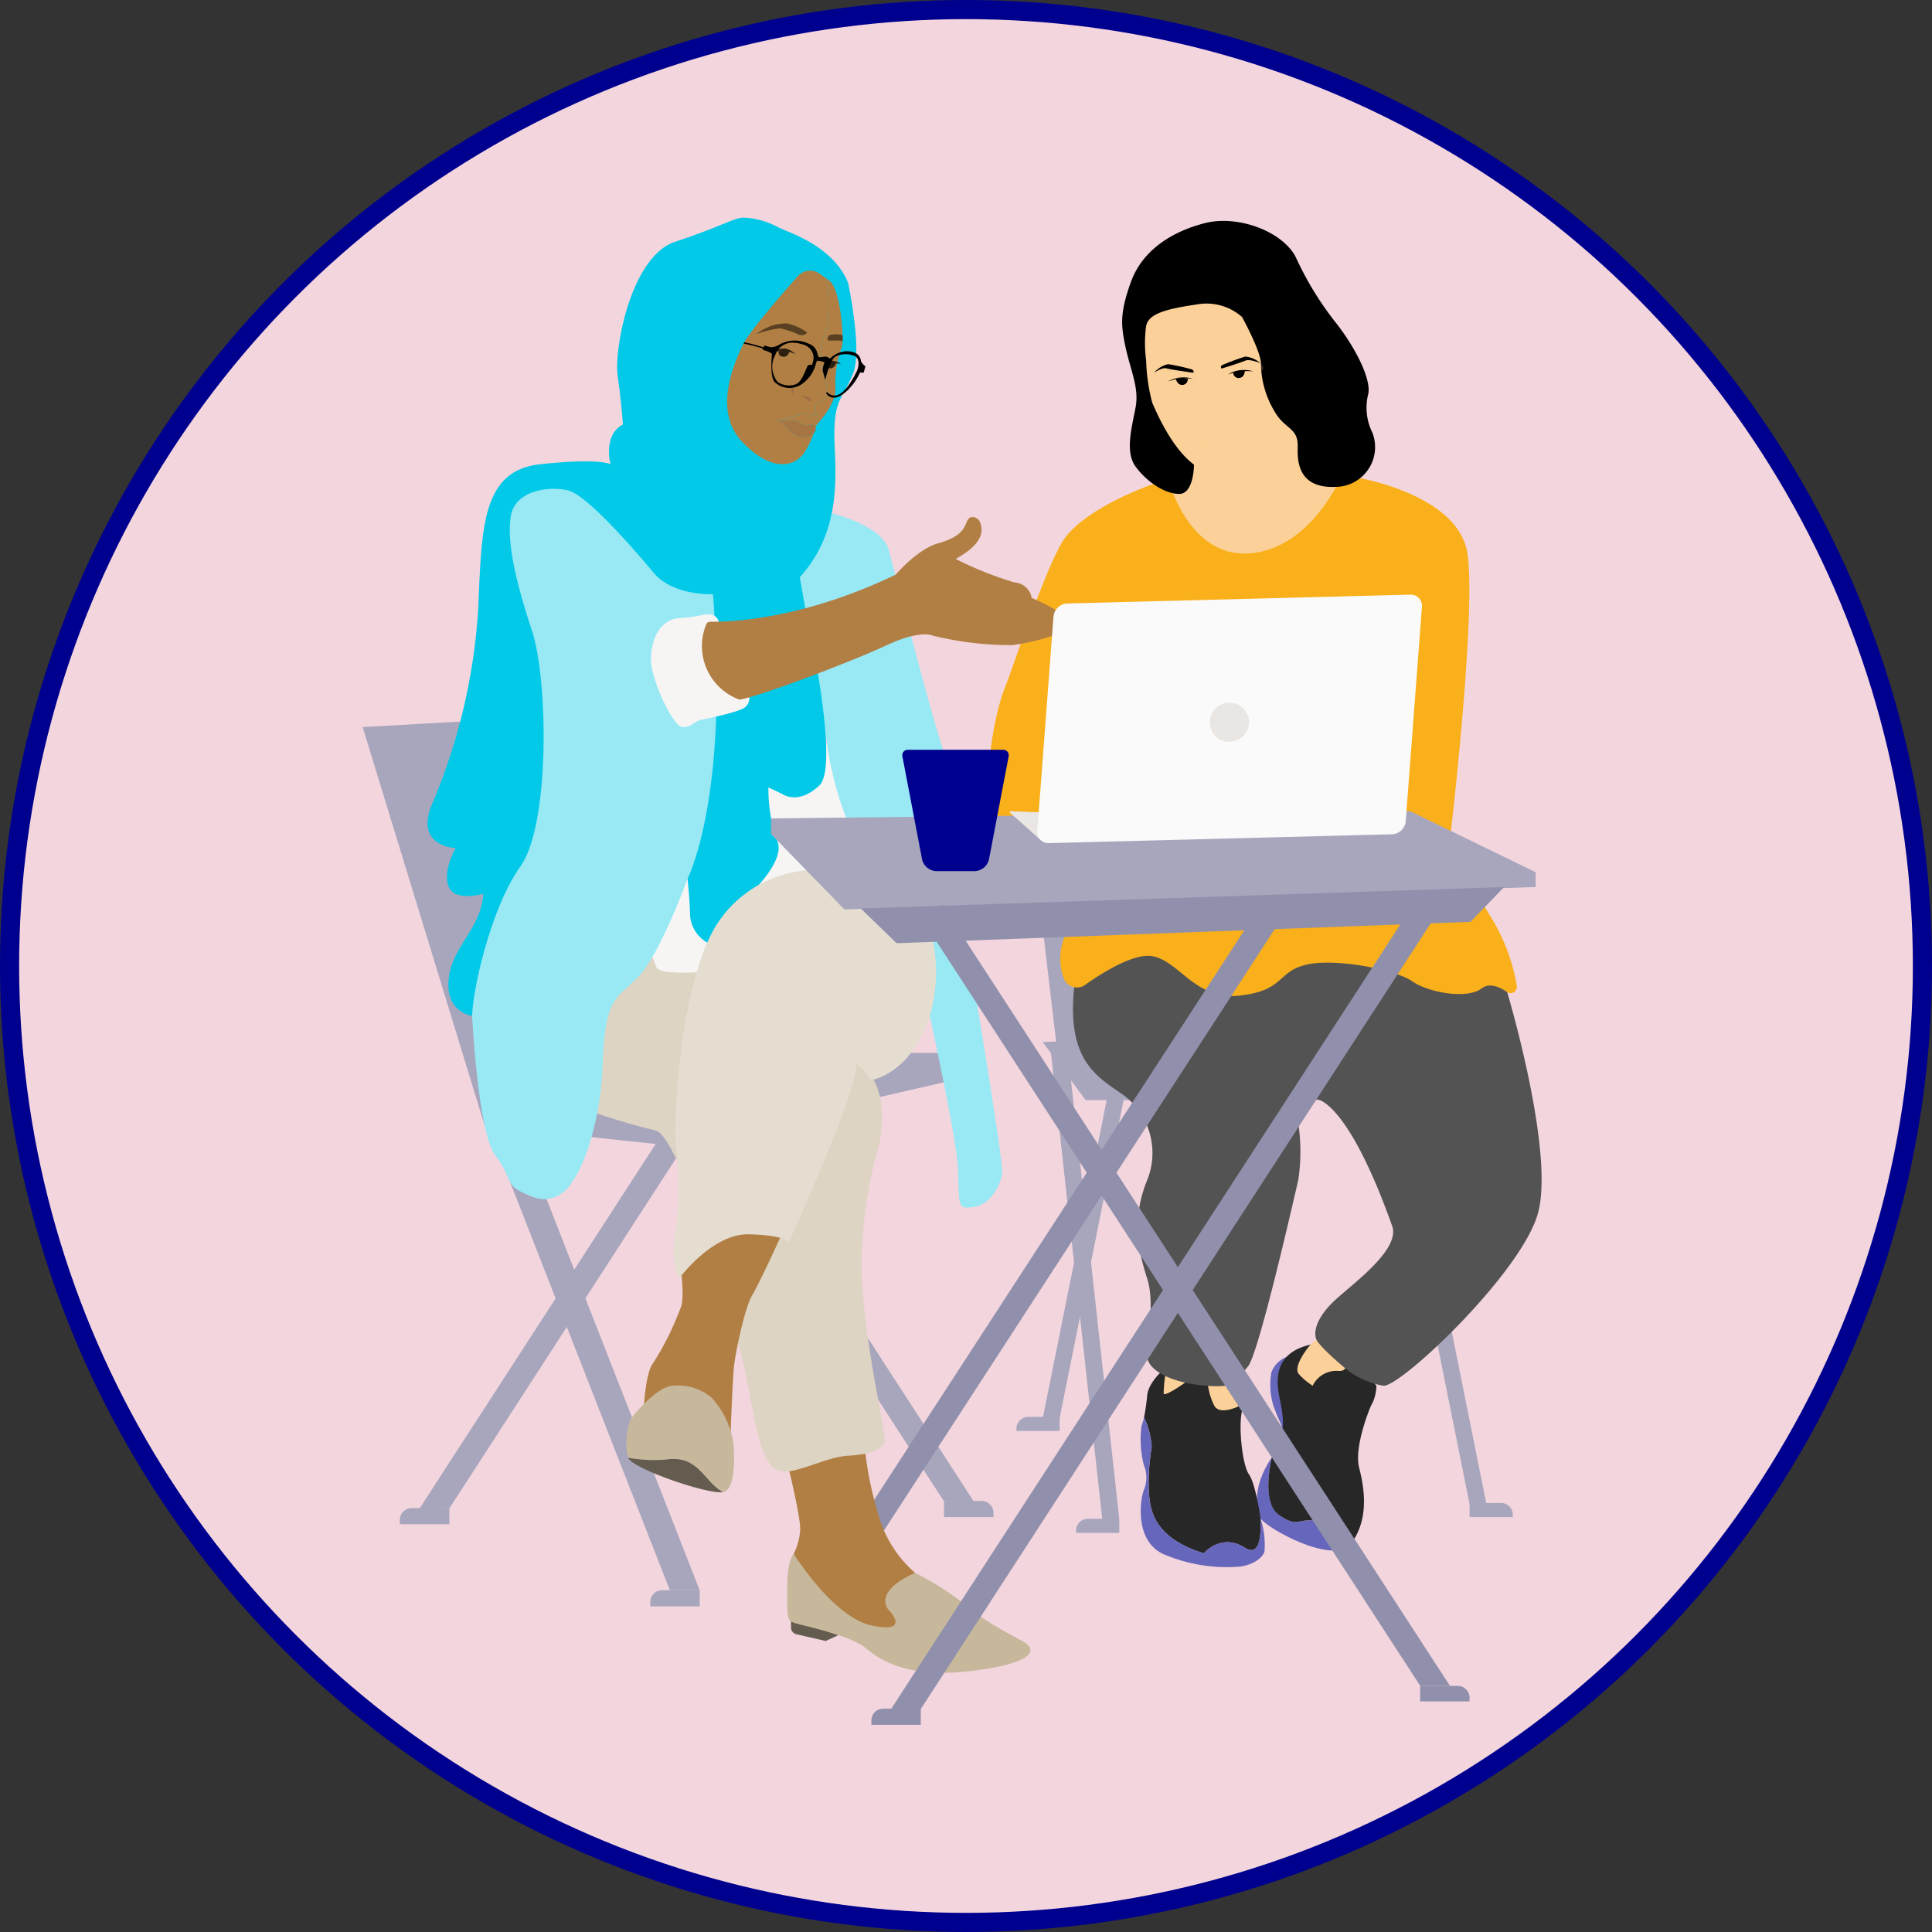 <svg xmlns="http://www.w3.org/2000/svg" xmlns:xlink="http://www.w3.org/1999/xlink" width="202" height="202" viewBox="0 0 202 202">
  <rect x="0" y="0" width="202" height="202" fill="#333333" stroke="none"/>
  <defs>
    <clipPath id="clip-path">
      <rect id="Rectangle_5836" data-name="Rectangle 5836" width="125.164" height="160.52" fill="none"/>
    </clipPath>
    <clipPath id="clip-path-2">
      <rect id="Rectangle_5835" data-name="Rectangle 5835" width="123.264" height="157.582" fill="none"/>
    </clipPath>
    <clipPath id="clip-path-3">
      <rect id="Rectangle_5821" data-name="Rectangle 5821" width="18.106" height="14.545" fill="none"/>
    </clipPath>
    <clipPath id="clip-path-4">
      <rect id="Rectangle_5822" data-name="Rectangle 5822" width="9.439" height="18.498" fill="none"/>
    </clipPath>
    <clipPath id="clip-path-6">
      <rect id="Rectangle_5824" data-name="Rectangle 5824" width="5.748" height="2.311" fill="none"/>
    </clipPath>
    <clipPath id="clip-path-7">
      <rect id="Rectangle_5825" data-name="Rectangle 5825" width="5.748" height="1.326" fill="none"/>
    </clipPath>
    <clipPath id="clip-path-10">
      <rect id="Rectangle_5828" data-name="Rectangle 5828" width="2.627" height="2.708" fill="none"/>
    </clipPath>
    <clipPath id="clip-path-11">
      <rect id="Rectangle_5829" data-name="Rectangle 5829" width="4.439" height="1.686" fill="none"/>
    </clipPath>
    <clipPath id="clip-path-12">
      <rect id="Rectangle_5830" data-name="Rectangle 5830" width="1.209" height="0.554" fill="none"/>
    </clipPath>
    <clipPath id="clip-path-13">
      <rect id="Rectangle_5831" data-name="Rectangle 5831" width="0.888" height="1.499" fill="none"/>
    </clipPath>
    <clipPath id="clip-path-14">
      <rect id="Rectangle_5832" data-name="Rectangle 5832" width="2.821" height="15.079" fill="none"/>
    </clipPath>
    <clipPath id="clip-path-15">
      <rect id="Rectangle_5833" data-name="Rectangle 5833" width="4.051" height="1.831" fill="none"/>
    </clipPath>
    <clipPath id="clip-path-16">
      <rect id="Rectangle_5834" data-name="Rectangle 5834" width="4.23" height="1.303" fill="none"/>
    </clipPath>
  </defs>
  <g id="Group_14032" data-name="Group 14032" transform="translate(1210.75 -2161.521)">
    <g id="Group_14031" data-name="Group 14031">
      <g id="Group_13967" data-name="Group 13967" transform="translate(124.25 1077.521)">
        <path id="Ellipse_437" data-name="Ellipse 437" d="M99.979,0A99.979,99.979,0,1,1,0,99.979,99.979,99.979,0,0,1,99.979,0Z" transform="translate(-1334.001 1085.041)" fill="#f3d5dd"/>
        <circle id="Ellipse_437-2" data-name="Ellipse 437" cx="100" cy="100" r="100" transform="translate(-1334 1085)" fill="none" stroke="#00008f" stroke-width="2"/>
      </g>
      <g id="Group_14030" data-name="Group 14030" transform="translate(-1172.832 2185.948)">
        <g id="Group_14029" data-name="Group 14029" transform="translate(0 -3.188)" clip-path="url(#clip-path)">
          <g id="Group_14028" data-name="Group 14028" transform="translate(0 1.514)">
            <g id="Group_14027" data-name="Group 14027" clip-path="url(#clip-path-2)">
              <path id="Path_20745" data-name="Path 20745" d="M364.39,666.2h3.279v1.472h-4.52v-.231a1.241,1.241,0,0,1,1.242-1.242" transform="translate(-294.798 -540.811)" fill="#a7a6bd"/>
              <rect id="Rectangle_5819" data-name="Rectangle 5819" width="41.578" height="1.729" transform="matrix(0.197, -0.98, 0.98, 0.197, 71.056, 125.785)" fill="#a7a6bd"/>
              <path id="Path_20746" data-name="Path 20746" d="M397.515,722.83h3.279V724.3h-4.52v-.231a1.242,1.242,0,0,1,1.242-1.242" transform="translate(-321.688 -586.782)" fill="#a7a6bd"/>
              <path id="Path_20747" data-name="Path 20747" d="M382.116,460.845l1.756-.193L389.3,510l-1.675.943Z" transform="translate(-310.196 -373.95)" fill="#a7a6bd"/>
              <path id="Path_20748" data-name="Path 20748" d="M618.186,714.028h-3.279V715.5h4.52v-.231a1.242,1.242,0,0,0-1.242-1.242" transform="translate(-499.172 -579.637)" fill="#a7a6bd"/>
              <rect id="Rectangle_5820" data-name="Rectangle 5820" width="1.729" height="41.578" transform="matrix(0.98, -0.197, 0.197, 0.98, 107.663, 94.364)" fill="#a7a6bd"/>
              <path id="Path_20749" data-name="Path 20749" d="M383.083,457.049l-5.344.171,4.491,6.075h42.221l1.536-5.5Z" transform="translate(-306.643 -371.025)" fill="#a7a6bd"/>
              <path id="Path_20750" data-name="Path 20750" d="M369.821,327.305l-3.742-31.7,17.388,4.835,24.468,27.447s-5.086.609-6.266.544-31.849-1.129-31.849-1.129" transform="translate(-297.177 -239.971)" fill="#a7a6bd"/>
              <path id="Path_20751" data-name="Path 20751" d="M505.829,632.9a2.768,2.768,0,0,0-1.579,1.6,7.252,7.252,0,0,0,.424,4.084c.567,1.506.6,1.026.7,2.184s1.188-4.116.457-7.87" transform="translate(-409.233 -513.776)" fill="#6666bc"/>
              <path id="Path_20752" data-name="Path 20752" d="M506.622,697.676c-1.8,2.492-9.016-1.644-9.521-2.573s-.846-3.426,1.181-6.367c0,0-1.154,4.644.7,5.97s1.992.514,3.569.6,4.069,2.368,4.069,2.368" transform="translate(-403.226 -559.105)" fill="#6666bc"/>
              <path id="Path_20753" data-name="Path 20753" d="M513.867,632.15s-1.8,4.189-1.219,6.47,1.007,5.356-.8,7.849c0,0-2.493-2.28-4.069-2.368s-1.712.723-3.569-.6-.7-5.97-.7-5.97c2.027-2.94.808-5.532.648-7.233s.16-3.822,3.395-4.565,6.894,4.3,6.894,4.3a4.336,4.336,0,0,1-.583,2.122" transform="translate(-408.456 -507.898)" fill="#282728"/>
              <path id="Path_20754" data-name="Path 20754" d="M445.25,657.6c-.583,0-1.088-.821-2.546-.821a3.328,3.328,0,0,0-2.388,1.165c-5.833-1.8-5.648-5.2-5.781-6.788a23.862,23.862,0,0,1,.318-4.348,8.693,8.693,0,0,0-.8-3.094,21.729,21.729,0,0,0,.328-2.287c.158-1.534,2.03-2.972,2.03-2.972s8.5,2.811,7.967,4.3-.079,5.914.637,6.921,1.219,4.614,1.219,4.614c.106,2.705-.4,3.314-.98,3.314" transform="translate(-352.354 -518.286)" fill="#282728"/>
              <path id="Path_20755" data-name="Path 20755" d="M471.867,645.988l.7,2.7s-1.867.932-2.5,0a6.617,6.617,0,0,1-.743-2.7Z" transform="translate(-380.987 -524.403)" fill="#fcd199"/>
              <path id="Path_20756" data-name="Path 20756" d="M445.2,638.453a18.939,18.939,0,0,0-.308,2.758c.081.477,2.612-1.379,2.612-1.379Z" transform="translate(-361.147 -518.286)" fill="#fcd199"/>
              <path id="Path_20757" data-name="Path 20757" d="M523.25,615.628a16.849,16.849,0,0,0-2.652,1.962c-.583.689-1.8,2.387-1.22,3.076a6.959,6.959,0,0,0,1.447,1.22,2.756,2.756,0,0,1,2.746-1.542c2.065.11-.321-4.716-.321-4.716" transform="translate(-421.498 -499.757)" fill="#fcd199"/>
              <path id="Path_20758" data-name="Path 20758" d="M439.973,405.941s5.075,16.961,3.165,23.286-14.506,18.179-16.15,17.86a8.779,8.779,0,0,1-3.288-1.326c-.694-.439-3.4-2.806-3.69-3.525s-.043-2.127,1.717-3.862,7.131-5.425,6.215-7.994c-4.724-13.253-7.9-13.253-7.9-13.253l-1.91,2.539a20.06,20.06,0,0,1,0,5.887c-.53,2.281-4.19,18.4-5.3,19.571s-.636,2.281-4.4,1.962-5.993-1.667-6.1-3.008.866-5.486,0-8.183-1.714-6.1-.008-10.289a7.57,7.57,0,0,0-2.856-9.175c-2.864-1.934-5.622-3.872-4.72-11.456s29.011-3.66,29.011-3.66,15.044,1.931,16.22,4.625" transform="translate(-320.304 -324.958)" fill="#535353"/>
              <path id="Path_20759" data-name="Path 20759" d="M364.913,144.99s-7.552,2.586-9.6,6.2-4.777,12.215-5.937,15.149-2.252,9.69-1.365,12.556l.068.781,8.22,11.5a5.845,5.845,0,0,0-.783,5.39,1.47,1.47,0,0,0,2.261.8c1.908-1.351,5.212-3.405,7.134-2.987,2.821.614,4.458,4.64,9.1,4.094s3.821-2.457,6.824-3.207,9.349.478,11.123,1.706,5.8,1.911,7.3.751c.787-.608,1.836-.166,2.656.392a.651.651,0,0,0,1-.67,20,20,0,0,0-2.567-6.955,53.1,53.1,0,0,1-4.367-8.735s2.73-23.244,1.774-29.5S386.09,144.3,386.09,144.3Z" transform="translate(-282.248 -117.14)" fill="#f9b01b"/>
              <path id="Path_20760" data-name="Path 20760" d="M448.269,116.545s2.229,8.007,8.644,7.279,9.463-8.371,9.463-8.371-3.49.474-5.138-4.548-10.591,3.536-10.591,3.536.171.495,0,.717a23.831,23.831,0,0,1-2.377,1.388" transform="translate(-363.898 -88.749)" fill="#fcd199"/>
              <g id="Group_13987" data-name="Group 13987" transform="translate(84.371 20.577)" opacity="0.35" style="mix-blend-mode: multiply;isolation: isolate">
                <g id="Group_13986" data-name="Group 13986">
                  <g id="Group_13985" data-name="Group 13985" clip-path="url(#clip-path-3)">
                    <path id="Path_20761" data-name="Path 20761" d="M448.269,116.545s2.229,8.007,8.644,7.279,9.463-8.371,9.463-8.371-3.49.474-5.138-4.548-10.591,3.536-10.591,3.536.171.495,0,.717a23.831,23.831,0,0,1-2.377,1.388" transform="translate(-448.269 -109.326)" fill="#fcd199"/>
                  </g>
                </g>
              </g>
              <path id="Path_20762" data-name="Path 20762" d="M467.863,60.19s-2.558,5.6-5.834,5.971c-.223.025-.43.043-.625.053-.082-.064-.159-.129-.228-.194a6.407,6.407,0,0,1-1.413-3.032l-.259-1.706c.068-.376-.41-.819-.41-.819-1.024-.307-1.058-1.671-.921-2.558a13.775,13.775,0,0,0-1.16-5,22.1,22.1,0,0,1-.859-5.178c2.26-.429,5.029-.816,6.779,1.727,2.184,3.174,4.93,10.737,4.93,10.737" transform="translate(-370.299 -38.49)" fill="#fcd199"/>
              <g id="Group_13990" data-name="Group 13990" transform="translate(81.666 9.237)" opacity="0.15" style="mix-blend-mode: multiply;isolation: isolate">
                <g id="Group_13989" data-name="Group 13989">
                  <g id="Group_13988" data-name="Group 13988" clip-path="url(#clip-path-4)">
                    <path id="Path_20763" data-name="Path 20763" d="M443.333,67.562c-2.668.139-2.838-1.1-4.184-1.886-1.866-1.091-4.449-5.565-4.755-7.51s-.381-5.33-.484-5.909a2.752,2.752,0,0,1,2.61-2.9c.474-.068,1-.176,1.563-.282a22.092,22.092,0,0,0,.859,5.178,13.777,13.777,0,0,1,1.16,5c-.137.887-.1,2.251.921,2.558,0,0,.478.444.41.819l.259,1.706a6.407,6.407,0,0,0,1.413,3.032c.069.066.145.13.228.194" transform="translate(-433.894 -49.075)" fill="#eece9b"/>
                  </g>
                </g>
              </g>
              <path id="Path_20764" data-name="Path 20764" d="M443.333,67.562c-2.668.139-2.838-1.1-4.184-1.886-1.866-1.091-4.449-5.565-4.755-7.51s-.381-5.33-.484-5.909a2.752,2.752,0,0,1,2.61-2.9c.474-.068,1-.176,1.563-.282a22.092,22.092,0,0,0,.859,5.178,13.777,13.777,0,0,1,1.16,5c-.137.887-.1,2.251.921,2.558,0,0,.478.444.41.819l.259,1.706a6.407,6.407,0,0,0,1.413,3.032c.069.066.145.13.228.194" transform="translate(-352.229 -39.838)" fill="#fcd199"/>
              <path id="Path_20765" data-name="Path 20765" d="M447.22,89.125s.283-.089.649-.171a5.238,5.238,0,0,1,.913-.134,5.742,5.742,0,0,1,1.076.049,2.7,2.7,0,0,0-1.2-.177,3.444,3.444,0,0,0-1.436.433" transform="translate(-363.046 -71.996)"/>
              <g id="Group_13993" data-name="Group 13993" transform="translate(81.666 9.237)" opacity="0.2" style="mix-blend-mode: multiply;isolation: isolate">
                <g id="Group_13992" data-name="Group 13992">
                  <g id="Group_13991" data-name="Group 13991" clip-path="url(#clip-path-4)">
                    <path id="Path_20766" data-name="Path 20766" d="M443.333,67.562c-2.668.139-2.838-1.1-4.184-1.886-1.866-1.091-4.449-5.565-4.755-7.51s-.381-5.33-.484-5.909a2.752,2.752,0,0,1,2.61-2.9c.474-.068,1-.176,1.563-.282a22.092,22.092,0,0,0,.859,5.178,13.777,13.777,0,0,1,1.16,5c-.137.887-.1,2.251.921,2.558,0,0,.478.444.41.819l.259,1.706a6.407,6.407,0,0,0,1.413,3.032c.069.066.145.13.228.194" transform="translate(-433.894 -49.075)" fill="#fcd199"/>
                  </g>
                </g>
              </g>
              <path id="Path_20767" data-name="Path 20767" d="M452.568,89.726a.578.578,0,0,0,.411-.644l-.586-.072-.648.12s.154.742.824.6" transform="translate(-366.719 -72.256)"/>
              <g id="Group_13996" data-name="Group 13996" transform="translate(87.107 22.333)" opacity="0.2" style="mix-blend-mode: multiply;isolation: isolate">
                <g id="Group_13995" data-name="Group 13995">
                  <g id="Group_13994" data-name="Group 13994" clip-path="url(#clip-path-6)">
                    <path id="Path_20768" data-name="Path 20768" d="M468.552,118.655c-.025.058-.883,1.9-2.365,2.233a3.028,3.028,0,0,1-3.382-1.637,4.933,4.933,0,0,0,2.684.722,7.015,7.015,0,0,0,3.063-1.318" transform="translate(-462.804 -118.655)" fill="#fcd199"/>
                  </g>
                </g>
              </g>
              <g id="Group_13999" data-name="Group 13999" transform="translate(87.107 22.333)" opacity="0.3" style="mix-blend-mode: multiply;isolation: isolate">
                <g id="Group_13998" data-name="Group 13998">
                  <g id="Group_13997" data-name="Group 13997" clip-path="url(#clip-path-7)">
                    <path id="Path_20769" data-name="Path 20769" d="M468.552,118.655a7.015,7.015,0,0,1-3.063,1.318,4.933,4.933,0,0,1-2.684-.722,6.015,6.015,0,0,0,1.6-.1,1.048,1.048,0,0,1,.7.035.623.623,0,0,0,.572-.132c.193-.176,1.685.046,2.873-.4" transform="translate(-462.804 -118.655)" fill="#fcd199"/>
                  </g>
                </g>
              </g>
              <path id="Path_20770" data-name="Path 20770" d="M439.6,82.3s.836-.6,1.314-.461c.423.121,2.307.389,2.73.449a.09.09,0,0,0,.1-.088c0-.1-.059-.249-.377-.31a21.454,21.454,0,0,0-2.3-.495,2.775,2.775,0,0,0-1.467.9" transform="translate(-356.859 -66.074)"/>
              <path id="Path_20771" data-name="Path 20771" d="M429.414,27.352s0,3.05-1.548,3.05-3.5-1.365-4.595-2.912-.319-4.185.046-6.187-.546-3.867-1.046-6.187-.637-3.594.546-6.869S427,3.014,430.5,2.1s8.189.864,9.554,3.548a33.661,33.661,0,0,0,4.094,6.733c1.865,2.32,3.776,5.778,3.5,7.511a5.865,5.865,0,0,0,.41,4.09,4.155,4.155,0,0,1-3.8,5.681c-4.348.222-4-3.3-4-4.328,0-1.877-1.388-1.717-2.434-3.582a9.839,9.839,0,0,1-1.41-4.913c.046-1.274-1.977-4.937-1.977-4.937a5.617,5.617,0,0,0-4.691-1.319c-2.966.445-5.121.9-5.34,2.293a13.273,13.273,0,0,0,.005,3.544,19.038,19.038,0,0,0,.638,4.443c.473,1.1,1.983,4.582,4.187,6.338" transform="translate(-342.494 -1.513)"/>
              <g id="Group_14002" data-name="Group 14002" transform="translate(87.107 22.333)" opacity="0.2" style="mix-blend-mode: multiply;isolation: isolate">
                <g id="Group_14001" data-name="Group 14001">
                  <g id="Group_14000" data-name="Group 14000" clip-path="url(#clip-path-6)">
                    <path id="Path_20772" data-name="Path 20772" d="M468.552,118.655c-.025.058-.883,1.9-2.365,2.233a3.028,3.028,0,0,1-3.382-1.637,4.933,4.933,0,0,0,2.684.722,7.015,7.015,0,0,0,3.063-1.318" transform="translate(-462.804 -118.655)" fill="#fcd199"/>
                  </g>
                </g>
              </g>
              <g id="Group_14005" data-name="Group 14005" transform="translate(87.107 22.333)" opacity="0.3" style="mix-blend-mode: multiply;isolation: isolate">
                <g id="Group_14004" data-name="Group 14004">
                  <g id="Group_14003" data-name="Group 14003" clip-path="url(#clip-path-7)">
                    <path id="Path_20773" data-name="Path 20773" d="M468.552,118.655a7.015,7.015,0,0,1-3.063,1.318,4.933,4.933,0,0,1-2.684-.722,6.015,6.015,0,0,0,1.6-.1,1.048,1.048,0,0,1,.7.035.623.623,0,0,0,.572-.132c.193-.176,1.685.046,2.873-.4" transform="translate(-462.804 -118.655)" fill="#fcd199"/>
                  </g>
                </g>
              </g>
              <g id="Group_14008" data-name="Group 14008" transform="translate(88.795 19.426)" opacity="0.2" style="mix-blend-mode: multiply;isolation: isolate">
                <g id="Group_14007" data-name="Group 14007">
                  <g id="Group_14006" data-name="Group 14006" clip-path="url(#clip-path-10)">
                    <path id="Path_20774" data-name="Path 20774" d="M472.854,104.962s1.064.091,1.265-.432.031-1.183-.264-1.319c0,0,.674.159.523,1.151-.154,1.015-1.419.791-1.419.791a1.933,1.933,0,0,1-1.047.766l-.139-.16a1.763,1.763,0,0,0,1.081-.8" transform="translate(-471.773 -103.21)" fill="#fcd199"/>
                  </g>
                </g>
              </g>
              <g id="Group_14011" data-name="Group 14011" transform="translate(89.733 14.757)" opacity="0.2" style="mix-blend-mode: multiply;isolation: isolate">
                <g id="Group_14010" data-name="Group 14010">
                  <g id="Group_14009" data-name="Group 14009" clip-path="url(#clip-path-11)">
                    <path id="Path_20775" data-name="Path 20775" d="M476.787,79.17a.215.215,0,0,0-.018.178c.034.1.17.928.744.706a3.008,3.008,0,0,1,.994-.336,1.258,1.258,0,0,0,.474-.048l.274-.011s.7.021.887.063c0,0,.715.141.977-.147s-.23-.708-.23-.708l-1.095-.462-.785.136Z" transform="translate(-476.758 -78.405)" fill="#fcd199"/>
                  </g>
                </g>
              </g>
              <path id="Path_20776" data-name="Path 20776" d="M480.9,77.862s-1.118-.467-1.572-.266c-.4.18-2.041.7-2.441.817a.085.085,0,0,1-.107-.071c-.015-.1-.054-.243.33-.363a23.556,23.556,0,0,1,2.212-.81,2.773,2.773,0,0,1,1.578.692" transform="translate(-387.038 -62.644)"/>
              <path id="Path_20777" data-name="Path 20777" d="M483.4,84.765s-.3-.024-.671-.024a5.255,5.255,0,0,0-.92.071,5.75,5.75,0,0,0-1.039.285,2.7,2.7,0,0,1,1.134-.438,3.442,3.442,0,0,1,1.5.106" transform="translate(-390.283 -68.692)"/>
              <path id="Path_20778" data-name="Path 20778" d="M484.119,85.83a.578.578,0,0,1-.543-.538l.556-.2.659-.026s.013.758-.672.764" transform="translate(-392.559 -69.055)"/>
              <path id="Path_20779" data-name="Path 20779" d="M445.052,680.365c-.079.557-.954,1.406-2.519,1.644a16.782,16.782,0,0,1-7.728-1.167c-3.487-1.247-2.746-5.994-2.35-6.9a3.369,3.369,0,0,0-.025-2.546,10.779,10.779,0,0,1-.239-4.11,5.985,5.985,0,0,0,.256-.893,8.684,8.684,0,0,1,.8,3.094,23.887,23.887,0,0,0-.318,4.349c.133,1.591-.052,4.986,5.781,6.788a3.328,3.328,0,0,1,2.387-1.166c1.458,0,1.962.821,2.546.821s1.086-.609.98-3.314a8.78,8.78,0,0,1,.424,3.395" transform="translate(-350.752 -540.971)" fill="#6666bc"/>
              <path id="Path_20780" data-name="Path 20780" d="M34.67,547.582l-3.137.046L57,508.309l2.237,1.333Z" transform="translate(-25.598 -412.638)" fill="#a7a6bd"/>
              <path id="Path_20781" data-name="Path 20781" d="M21.9,716.861h3.93v1.685H20.655V718.1a1.242,1.242,0,0,1,1.242-1.242" transform="translate(-16.767 -581.937)" fill="#a7a6bd"/>
              <path id="Path_20782" data-name="Path 20782" d="M216.892,543.623l3.137.046L194.56,504.35l-2.237,1.333Z" transform="translate(-156.125 -409.424)" fill="#a7a6bd"/>
              <path id="Path_20783" data-name="Path 20783" d="M326.858,712.9h-3.93v1.685H328.1v-.443a1.242,1.242,0,0,0-1.242-1.242" transform="translate(-262.148 -578.723)" fill="#a7a6bd"/>
              <path id="Path_20784" data-name="Path 20784" d="M90.255,552.938h3.119l-19.02-48.59-2.739.956Z" transform="translate(-58.137 -409.422)" fill="#a7a6bd"/>
              <path id="Path_20785" data-name="Path 20785" d="M160.986,762.51h3.93v1.685h-5.171v-.443a1.242,1.242,0,0,1,1.242-1.242" transform="translate(-129.678 -618.994)" fill="#a7a6bd"/>
              <path id="Path_20786" data-name="Path 20786" d="M112.388,464.012h3.523v3.052l-28.825,6.618-19.271-2.049,5.852-4.092Z" transform="translate(-55.051 -376.677)" fill="#a7a6bd"/>
              <path id="Path_20787" data-name="Path 20787" d="M10.2,279.98,0,280.55l12.764,41.69,5.3-3.058,2.387-16.945Z" transform="translate(0 -227.284)" fill="#a7a6bd"/>
              <path id="Path_20788" data-name="Path 20788" d="M246.949,420.6l-3.112.005,53.293-82.012,2.236,1.334Z" transform="translate(-197.944 -274.866)" fill="#9190ac"/>
              <path id="Path_20789" data-name="Path 20789" d="M242.922,779.613l-1.331.612-3.072-.709a.707.707,0,0,1-.548-.689V777.8" transform="translate(-193.181 -631.404)" fill="#645c4e"/>
              <path id="Path_20790" data-name="Path 20790" d="M236.527,742.293s-.678.557-.678,3.5-.077,3.421.678,3.7,5.925,1.273,7.6,2.7,4.773,3.222,11.615,2.267,5.569-2.387,5.171-2.745-3.792-1.87-6.258-3.938a29.86,29.86,0,0,0-5.436-3.5Z" transform="translate(-191.457 -602.582)" fill="#c7b89c"/>
              <path id="Path_20791" data-name="Path 20791" d="M235.858,680.91s1.432,5.728,1.353,7.08a6.673,6.673,0,0,1-.675,2.466s4.091,6.6,8.111,7.478,2.048-1.353,2.048-1.353-2.4-1.909,2.529-4.137a12.621,12.621,0,0,1-3.978-6.6,34.687,34.687,0,0,1-1.353-7.4Z" transform="translate(-191.466 -550.745)" fill="#b17f44"/>
              <path id="Path_20792" data-name="Path 20792" d="M118.917,409.173a71.43,71.43,0,0,0,8.115,2.506c2.625.477,8.836,21.455,9.847,27.374s1.848,8.426,3.757,8.307,4.415-1.551,6.563-1.671,3.58-.6,3.819-1.432-2.8-13.007-2.356-20.048a44.706,44.706,0,0,1,1.76-10.979c.557-2.426.724-7.12-2.363-8.473s-15.128-13.678-15.128-13.678-2.8-1.517-4.506-1.517-5.529,2.7-5.529,2.7S118,407.9,118.917,409.173" transform="translate(-96.443 -316.24)" fill="#ddd4c4"/>
              <path id="Path_20793" data-name="Path 20793" d="M170.263,554.055s-2.12,4.652-2.916,6-1.75,5.962-1.909,7.474-.349,6.921-.349,6.921l-9.118-2.068s.159-3.819.875-5.012a30.92,30.92,0,0,0,3.1-6.229c.478-1.886-.638-7.574-.638-7.574s10.686-5.824,10.952.489" transform="translate(-126.615 -447.388)" fill="#b17f44"/>
              <path id="Path_20794" data-name="Path 20794" d="M160.957,290.108l7.4,1.012,2.324,11.563s-4.949,7.7-5.546,7.405-8.834,3.525-9.668,3.765-8.953,1.171-9.306,0-4.057-8.953-3.938-10.2,13.5-14.258,18.735-13.542" transform="translate(-115.451 -235.482)" fill="#f6f5f4"/>
              <path id="Path_20795" data-name="Path 20795" d="M227.094,162.972s6.005,1.331,6.756,3.992,5.732,23.075,7.984,27.4l-9.846,2.822h-1.505s-2.785-4.148-3.5-13.655l-4.788-5.72-1.86-10.394Z" transform="translate(-178.867 -132.298)" fill="#99e9f5"/>
              <path id="Path_20796" data-name="Path 20796" d="M54.042,200.6s.614,12.147,2.388,14.535,1.16,3.071,2.661,3.821,2.934,1.365,4.572,0,3.753-6.415,4.026-13.307,1.3-6.756,3.617-9.008,5.254-10.372,5.254-10.372l4.026-2.252,2.446-10.372-.535-9.125.535-10.391s-9.27-4.981-9.679-5.118-9.895-4.709-9.895-4.709-2.934.751-3.207.819a8.987,8.987,0,0,0-1.979,1.3,37.694,37.694,0,0,0-1.433,4.163c0,.2-2.32,24.225-2.32,24.225v10.645l1.3,2.457-.682,3-2.661,6.278Z" transform="translate(-42.596 -117.14)" fill="#99e9f5"/>
              <path id="Path_20797" data-name="Path 20797" d="M80.018,6.825s1.5,6.926.546,9.4-1.911,2.61-1.979,6.022S79.813,32.278,74.968,37.6l.572,3.25s3.727,16.4,1.475,18.519-3.89.887-3.89.887l-1.433-.682a16.015,16.015,0,0,0,.9,5.532c.938,1.975-2.406,5.182-2.406,5.182L65.756,76.02a3.562,3.562,0,0,1-2.252-3c-.068-2.184-.273-3.89-.273-3.89s4.367-8.393,2.661-29.753c0,0-4.163.2-6.21-2.252s-6.961-8.121-8.939-8.6-5.6-.034-6.005,2.781.614,6.977,2.252,11.959S48.9,63.4,45.762,67.831s-4.982,12.9-5.05,15.627c0,0-2.8-.341-2.457-3.821s3.412-5.255,3.617-8.939c0,0-3.06.887-3.646-.819s.779-3.958.779-3.958-4.3-.136-2.525-4.5a61.889,61.889,0,0,0,4.845-20.131c.41-8.462.2-14.819,6.483-15.5s7.37,0,7.37,0-.819-3.065,1.3-4.157c0,0-.136-2.115-.546-5.05S57.363,4.027,61.935,2.526,68.144,0,69.1,0a8.342,8.342,0,0,1,3.5.955c.938.546,5.783,1.842,7.421,5.869" transform="translate(-29.266 -0.001)" fill="#01c9e7"/>
              <path id="Path_20798" data-name="Path 20798" d="M167.243,221.192a1.038,1.038,0,0,0-1.124-.759c-.955.034-.887.246-2.934.379s-2.969,2.044-3.037,4.193,2.286,7.131,3.276,7.2,1.2-.614,2.085-.785,3.988-.819,4.5-1.3a1.241,1.241,0,0,0,.428-1.026" transform="translate(-130.004 -178.944)" fill="#f6f5f4"/>
              <path id="Path_20799" data-name="Path 20799" d="M189.479,177.274c1.672.033,9.385-.107,19.384-4.925,0,0,2.252-2.661,4.435-3.276s2.661-1.365,3-2.252,1.211-.385,1.365,0c.614,1.535-.478,2.73-2.525,3.89a37.19,37.19,0,0,0,6.141,2.457,1.929,1.929,0,0,1,1.8,1.615,25.294,25.294,0,0,1,2.4,1.183c.273.239,0,2.149,0,2.149l.121.512a23.045,23.045,0,0,1-4.525,1.092,34.1,34.1,0,0,1-8.323-.989s-1.228-.688-4.879,1.021-13.375,5.394-15.354,5.667a5.965,5.965,0,0,1-3.49-7.819.463.463,0,0,1,.45-.324" transform="translate(-153.13 -135.022)" fill="#b17f44"/>
              <path id="Path_20800" data-name="Path 20800" d="M212.491,40.091c.158.876,1.153,2.626-.716,3.341a2.782,2.782,0,0,0,0,1.095.9.9,0,0,1,.058.17s0,0,0,0,0,.016.006.023c-.095-.212-.3-.165-.444-.126s-.239.259-.456.049-.408-.219-.776-.148a11.992,11.992,0,0,1-2.474.655,3.544,3.544,0,0,1,1.15.906,2.161,2.161,0,0,0,1.512.9,1.332,1.332,0,0,0,1.187-.48,10.161,10.161,0,0,1-1.023,2.1c-.864,1.273-3.184,2.228-6.414-1.092s-.819-8.417,0-10.19c.615-1.331,4.069-5.3,5.758-7.2a1.705,1.705,0,0,1,2.191-.308c.287.184.6.4.91.633.11,1.55.246,4.669-.312,5.845a5.554,5.554,0,0,0-.158,3.819" transform="translate(-164.36 -23.97)" fill="#b17f44"/>
              <path id="Path_20801" data-name="Path 20801" d="M304.634,396.39s4.811,20.963,4.913,24.955,0,4.094,1.638,3.89,2.764-2.15,2.968-3.48-3.89-25.365-3.89-25.365Z" transform="translate(-247.297 -321.783)" fill="#99e9f5"/>
              <path id="Path_20802" data-name="Path 20802" d="M156.682,659.978a.729.729,0,0,1-.119.028c-1.957-1.1-2.538-3.768-5.648-3.45a15.048,15.048,0,0,1-4.269-.144.309.309,0,0,1-.027-.095,7.033,7.033,0,0,1,.171-3.62,1.75,1.75,0,0,1,.311-.575c.66-.807,2.775-3.244,4.315-3.244a5.4,5.4,0,0,1,3.98,1.273,9.108,9.108,0,0,1,2.282,4.932c.079,1.233.192,4.49-.995,4.894" transform="translate(-118.893 -526.75)" fill="#c7b89c"/>
              <path id="Path_20803" data-name="Path 20803" d="M157.369,692.5c-1.579.246-9.388-2.414-9.918-3.594a15.041,15.041,0,0,0,4.269.144c3.111-.318,3.692,2.351,5.648,3.45" transform="translate(-119.698 -559.239)" fill="#645c4e"/>
              <path id="Path_20804" data-name="Path 20804" d="M198.623,365.828l-9.029-3.487a9.789,9.789,0,0,0-3.672.01,12.329,12.329,0,0,0-8.738,5.737c-3.7,6.085-4.416,19.808-4.177,22.911a35.634,35.634,0,0,1-.041,9.189c-.555,3.343.4,4.734.4,4.734s3.466-4.734,7.341-4.614c.608.018,1.125.052,1.567.095,2.379.23,2.549.74,2.549.74s7.206-15.753,7.064-18.616a5.6,5.6,0,0,1,1.506,1.671s4.22-.572,6.178-6.73a16.427,16.427,0,0,0-.947-11.64" transform="translate(-140.27 -294.011)" fill="#e4ddd0"/>
              <path id="Path_20805" data-name="Path 20805" d="M446.574,591.5a1.152,1.152,0,1,1,1.152,1.152,1.152,1.152,0,0,1-1.152-1.152" transform="translate(-362.522 -479.233)" fill="#a97180"/>
              <path id="Path_20806" data-name="Path 20806" d="M218.845,59.848a9.071,9.071,0,0,1,2.466-.6,8.539,8.539,0,0,1,1.989.676c.5.119.8-.139.816-.259a5.386,5.386,0,0,0-2.128-.935,4.891,4.891,0,0,0-3.142,1.114" transform="translate(-177.655 -47.665)" fill="#594022"/>
              <path id="Path_20807" data-name="Path 20807" d="M224.7,72.979a9.421,9.421,0,0,1,1.873-.342,2.5,2.5,0,0,1,1.1.6,3.461,3.461,0,0,0-1.35-.3c-.165.008-.354.014-.544.02-.537.014-1.079.018-1.079.018" transform="translate(-182.408 -58.964)" fill="#2c2011"/>
              <path id="Path_20808" data-name="Path 20808" d="M231.375,74.424a.559.559,0,0,0,.778-.468l-.489-.139-.6.1s-.043.479.313.509" transform="translate(-187.571 -59.923)" fill="#2c2011"/>
              <g id="Group_14014" data-name="Group 14014" transform="translate(45.685 18.654)" opacity="0.3" style="mix-blend-mode: multiply;isolation: isolate">
                <g id="Group_14013" data-name="Group 14013">
                  <g id="Group_14012" data-name="Group 14012" clip-path="url(#clip-path-12)">
                    <path id="Path_20809" data-name="Path 20809" d="M242.727,99.143a1.841,1.841,0,0,1,1.034.1c.3.219.159.458,0,.418s-.318-.437-1.034-.517" transform="translate(-242.727 -99.11)" fill="#754e41"/>
                  </g>
                </g>
              </g>
              <g id="Group_14017" data-name="Group 14017" transform="translate(44.797 17.155)" opacity="0.3" style="mix-blend-mode: multiply;isolation: isolate">
                <g id="Group_14016" data-name="Group 14016">
                  <g id="Group_14015" data-name="Group 14015" clip-path="url(#clip-path-13)">
                    <path id="Path_20810" data-name="Path 20810" d="M238.9,91.146s-1.094.631-.517,1.5c0,0-1.114-.962.517-1.5" transform="translate(-238.007 -91.146)" fill="#754e41"/>
                  </g>
                </g>
              </g>
              <path id="Path_20811" data-name="Path 20811" d="M242.62,81.761s-.475-.08-.6.08-.562,1.6-1.206,1.962l.58-.1a17.346,17.346,0,0,0,1.231-1.939" transform="translate(-195.485 -66.356)"/>
              <path id="Path_20812" data-name="Path 20812" d="M254.308,41.453a10.6,10.6,0,0,0-.637,4.139c.09,1.547-1.365,3.23-1.729,3.639a.875.875,0,0,0-.107.154,3.885,3.885,0,0,0-.181-.979,2.782,2.782,0,0,1,0-1.095c1.869-.715.874-2.465.716-3.341a5.553,5.553,0,0,1,.158-3.819c.558-1.175.423-4.295.312-5.845.081.059.16.121.239.185,1.137.91,1.547,6.324,1.229,6.961" transform="translate(-204.237 -27.85)" fill="#b17f44"/>
              <g id="Group_14020" data-name="Group 14020" transform="translate(47.353 6.457)" opacity="0.2" style="mix-blend-mode: multiply;isolation: isolate">
                <g id="Group_14019" data-name="Group 14019">
                  <g id="Group_14018" data-name="Group 14018" clip-path="url(#clip-path-14)">
                    <path id="Path_20813" data-name="Path 20813" d="M254.308,41.453a10.6,10.6,0,0,0-.637,4.139c.09,1.547-1.365,3.23-1.729,3.639a.875.875,0,0,0-.107.154,3.885,3.885,0,0,0-.181-.979,2.782,2.782,0,0,1,0-1.095c1.869-.715.874-2.465.716-3.341a5.553,5.553,0,0,1,.158-3.819c.558-1.175.423-4.295.312-5.845.081.059.16.121.239.185,1.137.91,1.547,6.324,1.229,6.961" transform="translate(-251.591 -34.307)" fill="#b17f44"/>
                  </g>
                </g>
              </g>
              <path id="Path_20814" data-name="Path 20814" d="M256.864,79.648a.57.57,0,0,1,.615-.285,2.775,2.775,0,0,1,1,.346,8.713,8.713,0,0,0-1.252-.041c-.164.008.07.136-.121.141-.537.014-.245-.16-.245-.16" transform="translate(-208.454 -64.424)" fill="#2c2011"/>
              <path id="Path_20815" data-name="Path 20815" d="M259.828,65.6a3.011,3.011,0,0,0,0-.676,3.769,3.769,0,0,0-1.261-.011.313.313,0,0,0-.233.181.5.5,0,0,0-.05.357c.06.159,1.3-.052,1.542.149" transform="translate(-209.66 -52.658)" fill="#594022"/>
              <path id="Path_20816" data-name="Path 20816" d="M257.405,80.975a.608.608,0,0,0,.778-.534l-.489-.073-.6.1s-.043.479.313.509" transform="translate(-208.702 -65.241)" fill="#2c2011"/>
              <path id="Path_20817" data-name="Path 20817" d="M232.41,70.408c-.053-.292-.225-.936-1.419-.985a2.6,2.6,0,0,0-1.79.746c-.172,0-.186-.155-.464-.177s-.65.142-.769,0-.053-1.017-1.061-1.375a3.337,3.337,0,0,0-2.937.066c-.719.441-1.107.292-1.107.292l-.544-.146-.123.27-.076.167s.955.283.975.44-.259,2.444.338,2.981a2.278,2.278,0,0,0,2.7.239,3.673,3.673,0,0,0,1.529-2.049,3.339,3.339,0,0,1,.161-.457,2.161,2.161,0,0,1,.776.159,3.338,3.338,0,0,0-.192.824c.033.17.268,1.023.268,1.023s.51-2.128,1.062-2.435a2.367,2.367,0,0,1,1.845-.128c.756.179.664,1.154.342,1.77s-1.674,3.361-3.037,2.088l-.056-.059-.036.191a.934.934,0,0,0,.944.411c.709-.053,1.976-1.233,2.572-2.612l.385.013.186-.663s-.424-.305-.477-.6m-4.979,0a4.177,4.177,0,0,1-1.293,2.2,2.108,2.108,0,0,1-2.42.04,2.5,2.5,0,0,1-.275-2.784,1.894,1.894,0,0,1,1.949-1.323,4.018,4.018,0,0,1,1.144.249,1.424,1.424,0,0,1,.895,1.621" transform="translate(-180.314 -55.454)"/>
              <path id="Path_20818" data-name="Path 20818" d="M211.771,69.632a19.25,19.25,0,0,1,2.286.609" transform="translate(-171.912 -56.526)"/>
              <path id="Path_20819" data-name="Path 20819" d="M213.872,70a19.8,19.8,0,0,0-2.287-.606l.075-.133a18.482,18.482,0,0,1,2.281.616Z" transform="translate(-171.761 -56.228)"/>
              <path id="Path_20820" data-name="Path 20820" d="M234.271,113.332a1.159,1.159,0,0,1-.028.21.791.791,0,0,1-.174.305,1.332,1.332,0,0,1-1.187.48,2.161,2.161,0,0,1-1.512-.9,3.545,3.545,0,0,0-1.15-.906l.033-.006h0a11.6,11.6,0,0,0,1.369.045,1.623,1.623,0,0,1,1.233.383,1,1,0,0,0,.76.035.885.885,0,0,1,.624.15.393.393,0,0,1,.028.206" transform="translate(-186.89 -91.336)" fill="#b17f44"/>
              <path id="Path_20821" data-name="Path 20821" d="M252.383,111.038s0-.01,0-.027a5.835,5.835,0,0,0-.113-.757,3.213,3.213,0,0,1,.116.784" transform="translate(-204.786 -89.502)" fill="#b17f44"/>
              <path id="Path_20822" data-name="Path 20822" d="M234.639,109.9a1.215,1.215,0,0,1-.243.254.886.886,0,0,0-.624-.15,1,1,0,0,1-.76-.035,1.623,1.623,0,0,0-1.233-.383,11.6,11.6,0,0,1-1.369-.045,12.883,12.883,0,0,0,2.359-.606.726.726,0,0,1,.216-.068.656.656,0,0,1,.639.172c.218.209.318-.01.456-.05s.349-.086.444.126a5.833,5.833,0,0,1,.113.757c0,.017,0,.027,0,.027" transform="translate(-187.042 -88.362)" fill="#b17f44"/>
              <g id="Group_14023" data-name="Group 14023" transform="translate(43.331 21.177)" opacity="0.2" style="mix-blend-mode: multiply;isolation: isolate">
                <g id="Group_14022" data-name="Group 14022">
                  <g id="Group_14021" data-name="Group 14021" clip-path="url(#clip-path-15)">
                    <path id="Path_20823" data-name="Path 20823" d="M234.271,113.332a1.159,1.159,0,0,1-.028.21.791.791,0,0,1-.174.305,1.332,1.332,0,0,1-1.187.48,2.161,2.161,0,0,1-1.512-.9,3.545,3.545,0,0,0-1.15-.906l.033-.006h0a11.6,11.6,0,0,0,1.369.045,1.623,1.623,0,0,1,1.233.383,1,1,0,0,0,.76.035.885.885,0,0,1,.624.15.393.393,0,0,1,.028.206" transform="translate(-230.221 -112.513)" fill="#754e41"/>
                  </g>
                </g>
              </g>
              <g id="Group_14026" data-name="Group 14026" transform="translate(43.366 20.487)" opacity="0.2" style="mix-blend-mode: multiply;isolation: isolate">
                <g id="Group_14025" data-name="Group 14025">
                  <g id="Group_14024" data-name="Group 14024" clip-path="url(#clip-path-16)">
                    <path id="Path_20824" data-name="Path 20824" d="M234.639,109.9a1.215,1.215,0,0,1-.243.254.886.886,0,0,0-.624-.15,1,1,0,0,1-.76-.035,1.623,1.623,0,0,0-1.233-.383,11.6,11.6,0,0,1-1.369-.045,12.883,12.883,0,0,0,2.359-.606.726.726,0,0,1,.216-.068.656.656,0,0,1,.639.172c.218.209.318-.01.456-.05s.349-.086.444.126a2.535,2.535,0,0,1,.113.757.1.1,0,0,0,0,.027" transform="translate(-230.409 -108.849)" fill="#b17f44"/>
                  </g>
                </g>
              </g>
              <path id="Path_20825" data-name="Path 20825" d="M226.865,330.523l66.841-.746,13.1,6.375V337.7l-72.266,2.344-7.677-7.882Z" transform="translate(-184.165 -267.708)" fill="#a7a6bd"/>
              <path id="Path_20826" data-name="Path 20826" d="M363.718,329.925l-4.156-.148v.148l3.244,2.888,1.275-1.444Z" transform="translate(-291.887 -267.708)" fill="#e9e6e3"/>
              <path id="Path_20827" data-name="Path 20827" d="M411.882,234.491l-35.922.927a1.172,1.172,0,0,1-1.2-1.309l.127-1.682,1.564-20.687a1.5,1.5,0,0,1,1.4-1.377l35.921-.927a1.172,1.172,0,0,1,1.2,1.309l-1.692,22.369a1.5,1.5,0,0,1-1.4,1.377" transform="translate(-304.222 -170.017)" fill="#fafafa"/>
              <path id="Path_20828" data-name="Path 20828" d="M296.57,464.477l-3.137.046L348.227,380.1l2.237,1.333Z" transform="translate(-238.204 -308.56)" fill="#9190ac"/>
              <path id="Path_20829" data-name="Path 20829" d="M283.8,828.29h3.93v1.685h-5.171v-.443a1.242,1.242,0,0,1,1.242-1.242" transform="translate(-229.373 -672.393)" fill="#9190ac"/>
              <path id="Path_20830" data-name="Path 20830" d="M362.257,463.269h3.108l-53.1-81.7-2.236,1.334Z" transform="translate(-251.678 -309.752)" fill="#9190ac"/>
              <path id="Path_20831" data-name="Path 20831" d="M591.36,815.642h-3.93v1.618H592.6v-.377a1.242,1.242,0,0,0-1.242-1.242" transform="translate(-476.867 -662.126)" fill="#9190ac"/>
              <path id="Path_20832" data-name="Path 20832" d="M340.44,375.5l-60,2.234-3.756-3.636,67.267-2.234Z" transform="translate(-224.61 -301.87)" fill="#9190ac"/>
              <path id="Path_20833" data-name="Path 20833" d="M307.287,308.3h-3.9a1.588,1.588,0,0,1-1.56-1.29l-2.048-10.723a.572.572,0,0,1,.562-.679h9.99a.572.572,0,0,1,.562.679l-2.047,10.723a1.588,1.588,0,0,1-1.56,1.29" transform="translate(-243.349 -239.971)" fill="#00008f"/>
              <path id="Path_20834" data-name="Path 20834" d="M470.883,274.187a2.039,2.039,0,1,1,2.152,1.613,1.909,1.909,0,0,1-2.152-1.613" transform="translate(-382.252 -221.014)" fill="#e9e6e3"/>
            </g>
          </g>
        </g>
      </g>
    </g>
  </g>
</svg>
